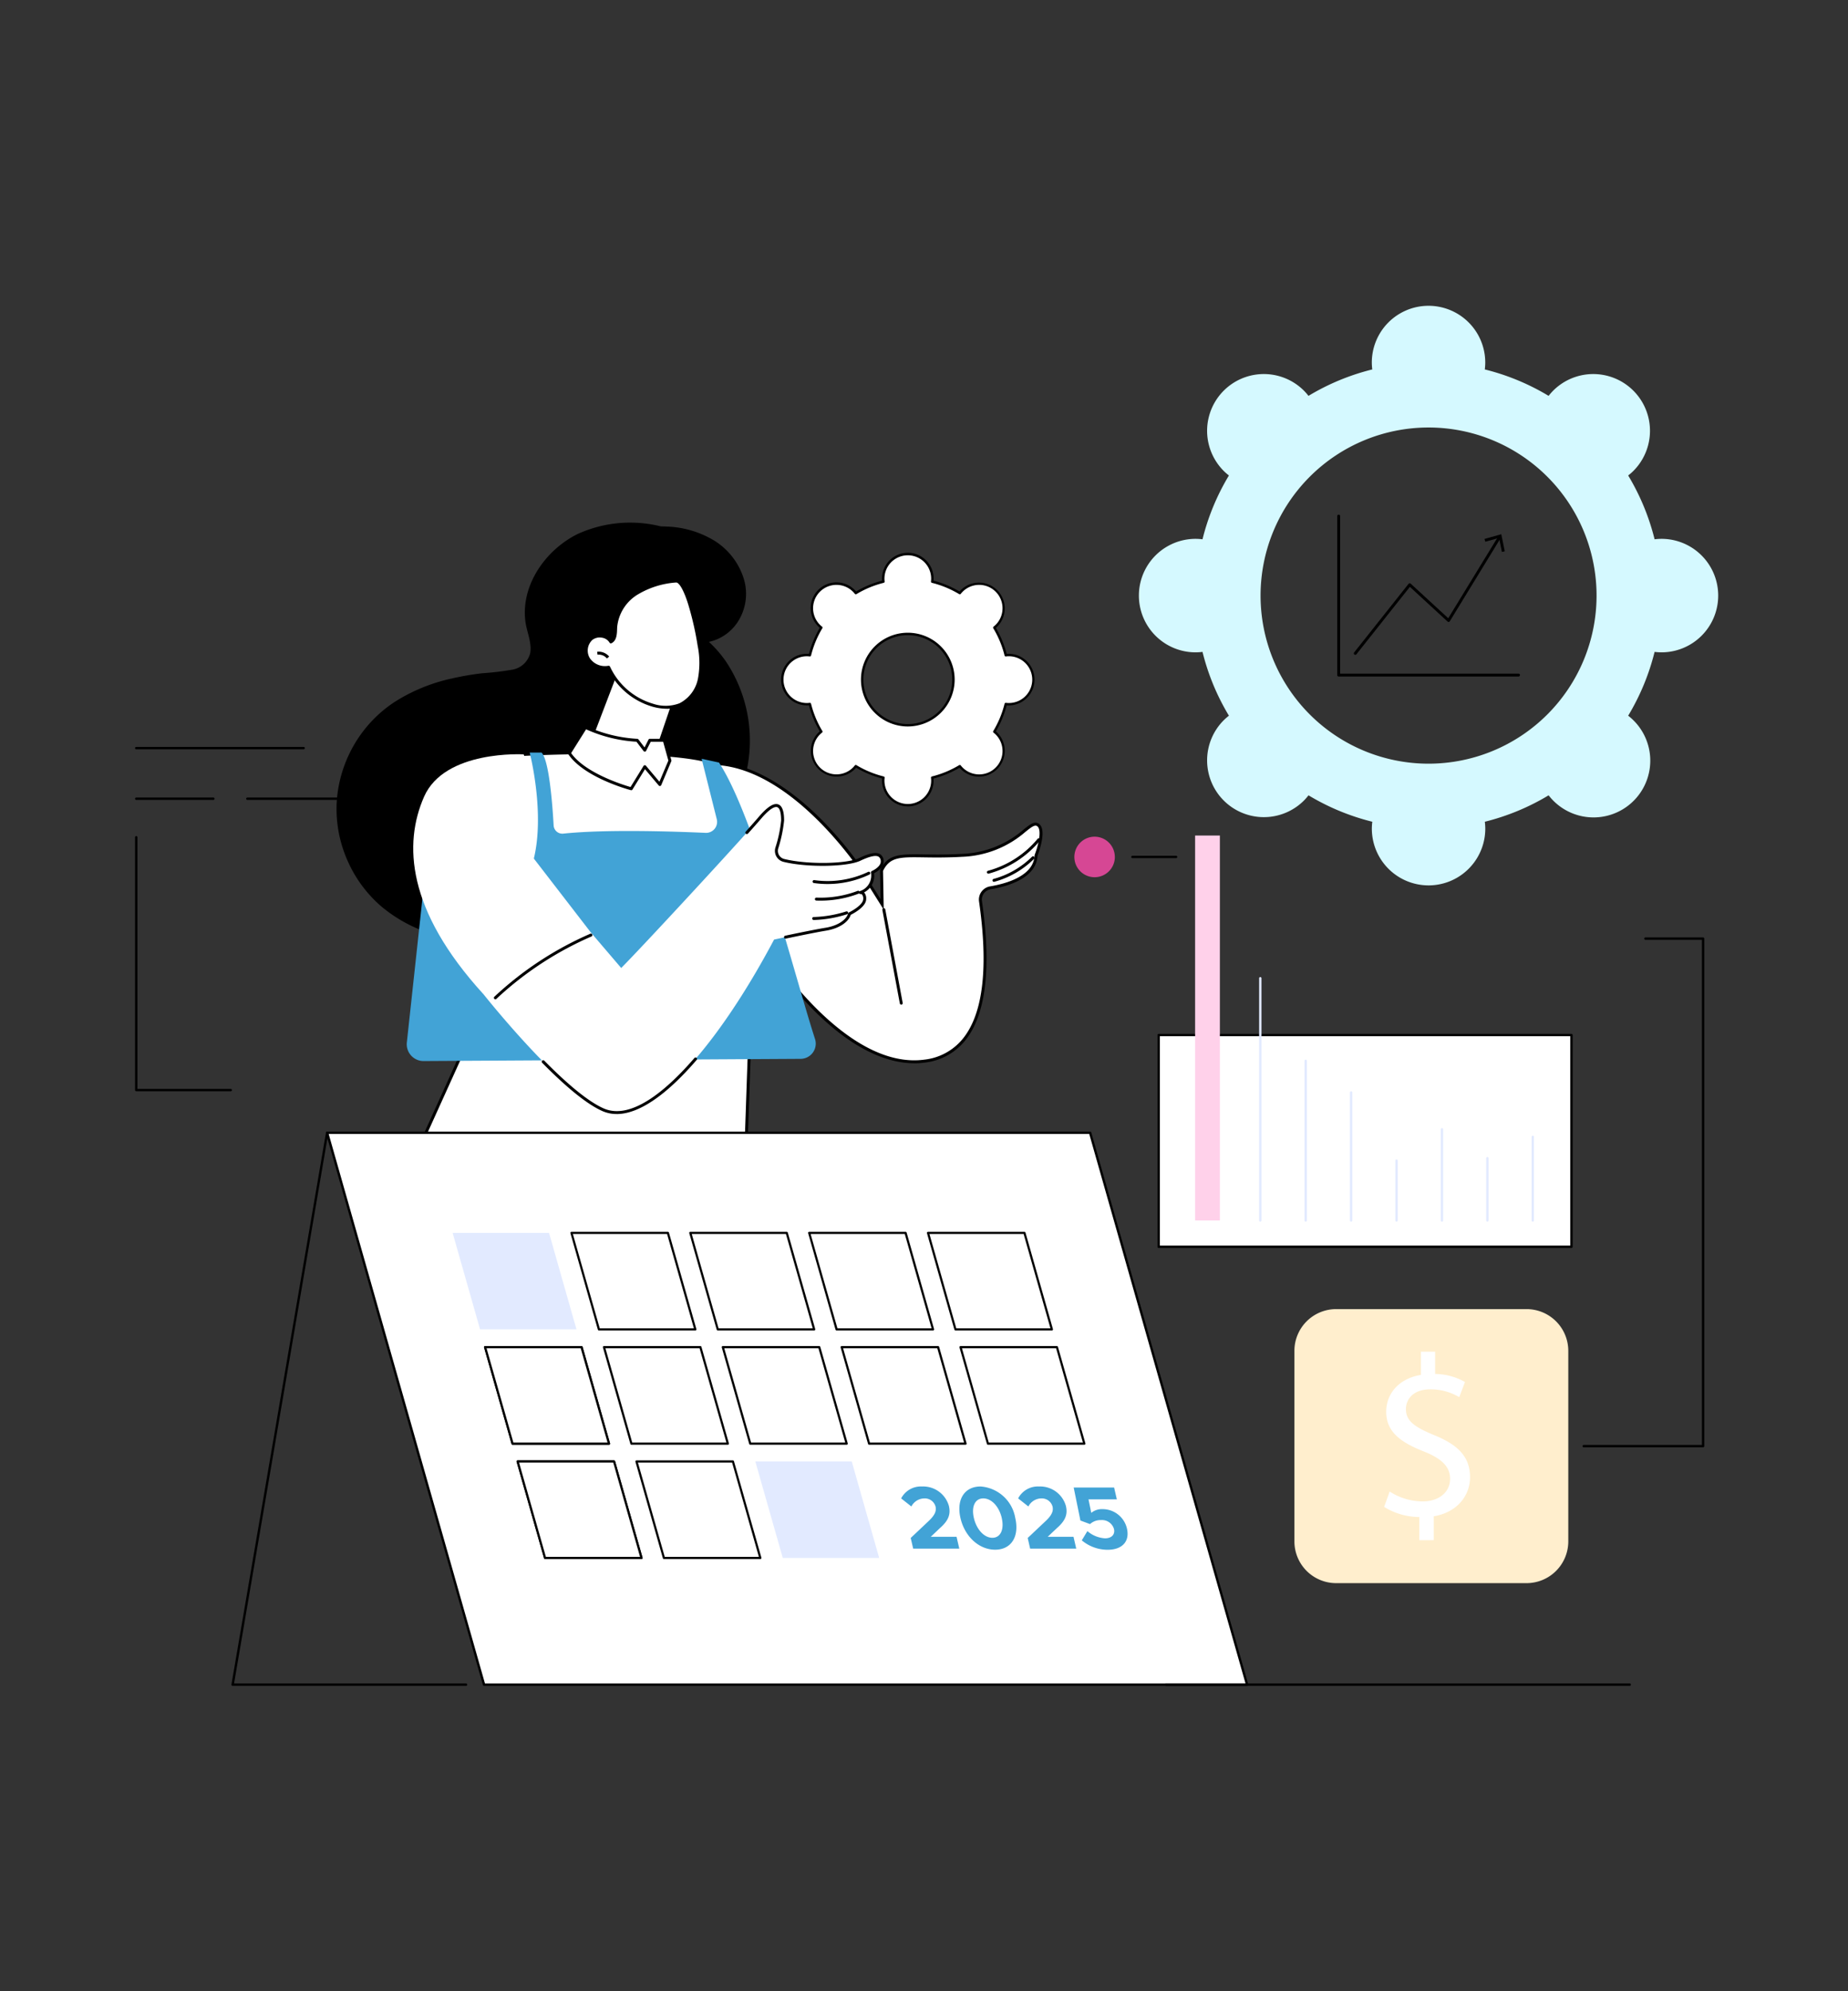 <svg id="Group_115" data-name="Group 115" xmlns="http://www.w3.org/2000/svg" xmlns:xlink="http://www.w3.org/1999/xlink" width="260" height="280" viewBox="0 0 260 280">
  <rect x="0" y="0" width="260" height="280" fill="#333333" stroke="none"/>
  <defs>
    <clipPath id="clip-path">
      <rect id="Rectangle_273" data-name="Rectangle 273" width="222.738" height="194.057" fill="none"/>
    </clipPath>
  </defs>
  <rect id="Rectangle_270" data-name="Rectangle 270" width="260" height="280" fill="none"/>
  <g id="Group_114" data-name="Group 114" transform="translate(19 43)">
    <g id="Group_113" data-name="Group 113" clip-path="url(#clip-path)">
      <path id="Path_2708" data-name="Path 2708" d="M83.006,49.834a16.632,16.632,0,0,0-2.263-2.573,6.522,6.522,0,0,0,4.231-3.1,7.246,7.246,0,0,0,.587-6.035,9.7,9.7,0,0,0-4-5.063,13.767,13.767,0,0,0-6.636-2.014c-.312-.018-.623-.026-.935-.027a17.852,17.852,0,0,0-11.721,1.069C57.793,34.3,54.252,39.256,54.921,44.4c.19,1.465.933,2.955.673,4.45a3.16,3.16,0,0,1-2.726,2.35,39.626,39.626,0,0,1-4.029.471,39.889,39.889,0,0,0-4.3.744,24.759,24.759,0,0,0-7.99,3.272,18.053,18.053,0,0,0-5.724,6.033A18.291,18.291,0,0,0,28.385,69.6a17.907,17.907,0,0,0,1.4,8.166,18.109,18.109,0,0,0,4.881,6.709,20.587,20.587,0,0,0,7.813,4.056c6.318,1.78,13.076.865,19.293-.9a39.872,39.872,0,0,0,15.908-8.313A26.274,26.274,0,0,0,86.11,65.077a20.017,20.017,0,0,0-3.1-15.243"/>
      <path id="Path_2709" data-name="Path 2709" d="M85.815,122.4l.669-19.281h-39.6L38.156,122.4Z" fill="#fff"/>
      <path id="Path_2710" data-name="Path 2710" d="M38.155,122.6a.2.2,0,0,1-.085-.019.207.207,0,0,1-.1-.274L46.7,103.029a.207.207,0,0,1,.189-.122h39.6a.207.207,0,0,1,.207.214L86.022,122.4a.2.2,0,0,1-.215.2.206.206,0,0,1-.2-.215l.661-19.066H47.021l-8.677,19.159a.207.207,0,0,1-.189.122"/>
      <path id="Path_2711" data-name="Path 2711" d="M88.561,90.07s10.865,17.685,22.5,16.14c10.408-1.381,8.75-16.479,7.89-22.465a1.686,1.686,0,0,1,1.388-1.9c2.32-.391,6.3-1.508,6.427-4.568,0,0,1.449-3.7.183-4.328s-3.2,3.908-10.6,4.328-9.875-.886-11.318,2.146l.085,4.761L102.43,79.9A19.989,19.989,0,0,0,88.561,90.07" fill="#fff"/>
      <path id="Path_2712" data-name="Path 2712" d="M109.641,106.511c-4.457,0-9.38-2.617-14.341-7.646a55.29,55.29,0,0,1-6.916-8.686l-.063-.1.058-.106A20.374,20.374,0,0,1,102.4,79.7l.131-.017,2.361,3.761-.073-4.065.021-.044c1.076-2.261,2.775-2.236,6.16-2.187,1.411.021,3.165.047,5.334-.076a14,14,0,0,0,8.681-3.425c.879-.7,1.46-1.163,2.025-.882,1.364.675.133,4.033-.069,4.557-.163,3.172-4.2,4.324-6.6,4.729a1.47,1.47,0,0,0-1.217,1.668c1.32,9.193.589,15.7-2.175,19.355a8.512,8.512,0,0,1-5.893,3.345,11.067,11.067,0,0,1-1.449.1M88.8,90.063c.91,1.434,11.322,17.389,22.235,15.942a8.116,8.116,0,0,0,5.617-3.184c2.694-3.558,3.4-9.966,2.094-19.046a1.882,1.882,0,0,1,1.559-2.136c2.284-.385,6.133-1.466,6.255-4.372l0-.035.012-.032c.533-1.363,1.081-3.672.284-4.067-.329-.163-.828.234-1.582.836a14.374,14.374,0,0,1-8.917,3.513c-2.183.124-3.946.1-5.363.078-3.382-.05-4.8-.07-5.758,1.907l.1,5.457-3.01-4.8A19.991,19.991,0,0,0,88.8,90.063"/>
      <path id="Path_2713" data-name="Path 2713" d="M120.047,79.853a.207.207,0,0,1-.062-.4,13.763,13.763,0,0,0,7-4.5.207.207,0,0,1,.326.256,14.155,14.155,0,0,1-7.206,4.637.192.192,0,0,1-.062.01"/>
      <path id="Path_2714" data-name="Path 2714" d="M120.841,81a.207.207,0,0,1-.054-.407,12.231,12.231,0,0,0,5.414-3.127.207.207,0,1,1,.292.294,12.651,12.651,0,0,1-5.6,3.233.2.2,0,0,1-.054.007"/>
      <path id="Path_2715" data-name="Path 2715" d="M107.8,98.274a.208.208,0,0,1-.2-.169L105.147,84.97a.208.208,0,1,1,.408-.076L108,98.029a.207.207,0,0,1-.166.241.163.163,0,0,1-.038,0"/>
      <path id="Path_2716" data-name="Path 2716" d="M88.25,91.5a71.1,71.1,0,0,1,14.67-11.1S93.151,64.858,81.638,64.36Z" fill="#fff"/>
      <path id="Path_2717" data-name="Path 2717" d="M88.25,91.7A.2.2,0,0,1,88.2,91.7a.206.206,0,0,1-.147-.151L81.437,64.409a.206.206,0,0,1,.21-.256c6.015.26,11.53,4.638,15.1,8.266a52.808,52.808,0,0,1,6.351,7.866.2.2,0,0,1,.026.161.21.21,0,0,1-.1.13A71.473,71.473,0,0,0,88.4,91.641a.211.211,0,0,1-.149.063M81.906,64.582l6.458,26.507a72.419,72.419,0,0,1,14.262-10.767c-1.138-1.731-10.238-15.062-20.72-15.74"/>
      <path id="Path_2718" data-name="Path 2718" d="M51.564,63.363c.3-.328,23.893-1.462,30.074,1l3.791,14.968-30.749.279Z" fill="#fff"/>
      <path id="Path_2719" data-name="Path 2719" d="M54.68,79.814a.206.206,0,0,1-.2-.168L51.36,63.4a.208.208,0,0,1,.052-.18c.285-.308,7.5-.6,12.984-.613,6.081-.014,14.011.242,17.319,1.558a.208.208,0,0,1,.124.142L85.63,79.277a.21.21,0,0,1-.037.178.207.207,0,0,1-.163.08l-30.748.279ZM51.8,63.512,54.851,79.4l30.312-.275-3.7-14.609c-5.923-2.251-27.551-1.346-29.66-1m-.142.031Z"/>
      <path id="Path_2720" data-name="Path 2720" d="M41.128,76.79c0,.2-2.108,19.609-2.888,26.789A2.362,2.362,0,0,0,40.6,106.2l53.044-.308a2.139,2.139,0,0,0,2.021-2.8c-2.726-8.364-8.4-31.071-13.511-38.866L79.713,63.7l2.13,8.488a1.549,1.549,0,0,1-1.572,1.926c-4.24-.192-13.988-.527-20.025.108a1.227,1.227,0,0,1-1.353-1.152c-.157-2.791-.627-9.155-1.7-10.25H55.523S60.615,82.455,49.5,85.1c-7.652,1.819-8.371-8.306-8.371-8.306" fill="#42a3d6"/>
      <path id="Path_2721" data-name="Path 2721" d="M49.009,96.786s10.745,13.555,16.812,16.252,15.968-8.6,24.087-23.919c0,0,5.117-1.1,7.258-1.453s3.2-1.421,3.344-2.166c0,0,2.146-1.017,2.148-2.073s-.619-.917-.619-.917a2.537,2.537,0,0,0,1.71-2.84s1.506-.641,1.367-1.667-1.038-1.165-3.147-.162c-1.82.865-7.387.962-10.683.149a1.385,1.385,0,0,1-1-1.725,19.749,19.749,0,0,0,.822-3.887c0-1.383-.3-3.771-3.21-.364s-16.943,18.567-19.5,21.1L64.13,88.12s-12.968,3.443-15.121,8.666" fill="#fff"/>
      <path id="Path_2722" data-name="Path 2722" d="M91.518,88.985a.207.207,0,0,1-.042-.41c1.841-.387,4.316-.894,5.656-1.114,2.111-.346,3.055-1.386,3.175-2a.206.206,0,0,1,.114-.148c.564-.268,2.027-1.128,2.029-1.887a.881.881,0,0,0-.183-.657.243.243,0,0,0-.188-.056.21.21,0,0,1-.24-.154.206.206,0,0,1,.136-.247,2.312,2.312,0,0,0,1.569-2.607.206.206,0,0,1,.123-.225c.014-.006,1.359-.593,1.243-1.449a.708.708,0,0,0-.323-.579c-.409-.221-1.26-.027-2.529.576-1.87.889-7.533.974-10.822.163a1.59,1.59,0,0,1-1.148-1.983,18.287,18.287,0,0,0,.813-3.83c0-1.08-.19-1.746-.545-1.877-.254-.094-.89,0-2.3,1.648-.393.461-1.007,1.157-1.823,2.067a.207.207,0,1,1-.309-.277c.814-.908,1.425-1.6,1.817-2.059,1.217-1.427,2.118-2,2.759-1.768.545.2.819.964.816,2.267a19.675,19.675,0,0,1-.829,3.943,1.177,1.177,0,0,0,.848,1.467c3.22.794,8.739.723,10.545-.135,1.434-.682,2.357-.862,2.9-.566a1.1,1.1,0,0,1,.537.887c.132.974-.943,1.614-1.346,1.817a2.627,2.627,0,0,1-1.4,2.695,1.273,1.273,0,0,1,.292.94c0,1.061-1.718,1.988-2.176,2.217-.239.854-1.4,1.884-3.49,2.226-1.332.219-3.8.725-5.638,1.111a.209.209,0,0,1-.043,0"/>
      <path id="Path_2723" data-name="Path 2723" d="M67.758,113.648a4.916,4.916,0,0,1-2.022-.42c-2.088-.928-4.934-3.21-8.459-6.784a.208.208,0,0,1,.3-.291c3.488,3.536,6.291,5.789,8.332,6.7,4,1.777,9.162-2.87,12.792-7.08a.207.207,0,0,1,.314.27c-4.331,5.025-8.17,7.609-11.253,7.609"/>
      <path id="Path_2724" data-name="Path 2724" d="M97.426,81.307a13.4,13.4,0,0,1-1.921-.138.207.207,0,1,1,.06-.41,13.275,13.275,0,0,0,7.584-1.16.207.207,0,1,1,.18.373,13.69,13.69,0,0,1-5.9,1.335"/>
      <path id="Path_2725" data-name="Path 2725" d="M96.45,83.647q-.3,0-.6-.012a.208.208,0,0,1-.2-.216.212.212,0,0,1,.216-.2,14.7,14.7,0,0,0,5.8-.946.207.207,0,1,1,.148.387,15.119,15.119,0,0,1-5.362.986"/>
      <path id="Path_2726" data-name="Path 2726" d="M95.469,86.366a.208.208,0,0,1-.006-.415,16.5,16.5,0,0,0,4.591-.788.207.207,0,1,1,.127.394,16.914,16.914,0,0,1-4.706.809h-.006"/>
      <path id="Path_2727" data-name="Path 2727" d="M55.1,64.22l-.423-1.142s-11.1-.663-14.009,5.944-2.444,15.955,8.337,27.765c0,0,11.443-7.549,15.122-8.666L55.1,76.425Z" fill="#fff"/>
      <path id="Path_2728" data-name="Path 2728" d="M50.695,97.517a.2.2,0,0,1-.151-.066.207.207,0,0,1,.01-.293,47.392,47.392,0,0,1,13.5-8.858.207.207,0,0,1,.165.38,46.977,46.977,0,0,0-13.386,8.781.2.2,0,0,1-.142.056"/>
      <path id="Path_2729" data-name="Path 2729" d="M68.261,50.062,63.38,62.816s7.13,2.418,9.905.23l2.676-7.856Z" fill="#fff"/>
      <path id="Path_2730" data-name="Path 2730" d="M69.754,64.173a23.255,23.255,0,0,1-6.441-1.161.208.208,0,0,1-.121-.108.205.205,0,0,1-.005-.163l4.881-12.753a.206.206,0,0,1,.308-.1l7.7,5.128a.208.208,0,0,1,.081.24l-2.676,7.855a.2.2,0,0,1-.067.1,5.952,5.952,0,0,1-3.66.965m-6.1-1.488c1.171.366,7.03,2.066,9.457.234l2.6-7.645-7.351-4.9Z"/>
      <path id="Path_2731" data-name="Path 2731" d="M61.106,62.9l2.274-3.613A19.731,19.731,0,0,0,70.652,61.1l1.066,1.391.7-1.391h2.031l.8,2.862-1.417,3.356-2.121-2.509-1.911,3.1s-6.512-1.723-8.7-5" fill="#fff"/>
      <path id="Path_2732" data-name="Path 2732" d="M69.807,68.117a.2.2,0,0,1-.053-.007c-.269-.071-6.613-1.782-8.821-5.09a.21.21,0,0,1,0-.226l2.275-3.612a.206.206,0,0,1,.266-.076,19.675,19.675,0,0,0,7.184,1.785.206.206,0,0,1,.161.081l.866,1.13.555-1.1a.208.208,0,0,1,.185-.114h2.031a.206.206,0,0,1,.2.152l.8,2.862a.214.214,0,0,1-.009.137L74.03,67.4a.207.207,0,0,1-.349.053l-1.936-2.29-1.761,2.858a.21.21,0,0,1-.177.1M61.354,62.9c2,2.841,7.4,4.492,8.359,4.768L71.542,64.7a.207.207,0,0,1,.335-.025l1.9,2.251,1.258-2.977L74.3,61.306H72.55L71.9,62.583a.207.207,0,0,1-.349.033L70.548,61.3a20.076,20.076,0,0,1-7.09-1.747Z"/>
      <path id="Path_2733" data-name="Path 2733" d="M79.36,47.744a12.425,12.425,0,0,1,.049,4.691,5.183,5.183,0,0,1-2.727,3.646,5.678,5.678,0,0,1-3.846.077,9.925,9.925,0,0,1-6.2-5.335,2.791,2.791,0,0,1-2.787-1.105,2.255,2.255,0,0,1,.341-2.881,1.9,1.9,0,0,1,2.756.414c.695-.338.65-1.313.684-2.085A6.22,6.22,0,0,1,70.6,40.425a12.573,12.573,0,0,1,5.49-1.728c.9-.1,1.768,2.625,2.02,3.478a43.47,43.47,0,0,1,1.253,5.569" fill="#fff"/>
      <path id="Path_2734" data-name="Path 2734" d="M74.8,56.662a7.456,7.456,0,0,1-2.024-.3,10.119,10.119,0,0,1-6.265-5.306,3,3,0,0,1-2.838-1.218,2.449,2.449,0,0,1,.381-3.155,2.12,2.12,0,0,1,1.721-.427A1.954,1.954,0,0,1,67,46.968c.368-.309.389-.949.409-1.571,0-.081,0-.161.008-.239a6.372,6.372,0,0,1,3.061-4.906,12.537,12.537,0,0,1,5.581-1.76C77,38.386,77.8,40.4,78.306,42.117a43.838,43.838,0,0,1,1.259,5.6,12.592,12.592,0,0,1,.047,4.769,5.368,5.368,0,0,1-2.846,3.789,4.8,4.8,0,0,1-1.963.391m-8.167-6.046a.208.208,0,0,1,.189.121,9.694,9.694,0,0,0,6.068,5.222,5.537,5.537,0,0,0,3.7-.067,4.952,4.952,0,0,0,2.61-3.5,12.224,12.224,0,0,0-.052-4.612,43.333,43.333,0,0,0-1.247-5.542c-.6-2.046-1.33-3.386-1.8-3.331a12.139,12.139,0,0,0-5.4,1.7,6.034,6.034,0,0,0-2.873,4.576c0,.076-.006.154-.009.234-.024.744-.054,1.669-.792,2.028a.207.207,0,0,1-.27-.083,1.5,1.5,0,0,0-1.06-.695A1.7,1.7,0,0,0,64.324,47a2.05,2.05,0,0,0-.3,2.608A2.579,2.579,0,0,0,66.6,50.619a.231.231,0,0,1,.037,0"/>
      <path id="Path_2735" data-name="Path 2735" d="M66.388,49.59a1.5,1.5,0,0,0-1.321-.53l-.051-.411a1.924,1.924,0,0,1,1.693.679Z"/>
      <path id="Path_2736" data-name="Path 2736" d="M122.922,49.106a3.415,3.415,0,0,0-.419.028,14.1,14.1,0,0,0-1.611-3.888,3.456,3.456,0,1,0-4.573-5.166,3.579,3.579,0,0,0-.277.316,14.084,14.084,0,0,0-3.888-1.61,3.457,3.457,0,1,0-6.858,0,14.084,14.084,0,0,0-3.888,1.61,3.577,3.577,0,0,0-.277-.316,3.457,3.457,0,1,0-4.573,5.166,14.1,14.1,0,0,0-1.611,3.888,3.415,3.415,0,0,0-.419-.028,3.458,3.458,0,1,0,0,6.915,3.625,3.625,0,0,0,.419-.028,14.1,14.1,0,0,0,1.611,3.888,3.291,3.291,0,0,0-.317.277,3.457,3.457,0,0,0,4.89,4.889,3.727,3.727,0,0,0,.277-.316,14.085,14.085,0,0,0,3.888,1.61,3.418,3.418,0,0,0-.028.42,3.457,3.457,0,1,0,6.914,0,3.418,3.418,0,0,0-.028-.42,14.085,14.085,0,0,0,3.888-1.61,3.729,3.729,0,0,0,.277.316,3.457,3.457,0,0,0,4.89-4.889,3.29,3.29,0,0,0-.317-.277,14.1,14.1,0,0,0,1.611-3.888,3.415,3.415,0,0,0,.419.028,3.458,3.458,0,1,0,0-6.915m-14.2,9.878a6.42,6.42,0,1,1,6.421-6.421,6.421,6.421,0,0,1-6.421,6.421" fill="#fff"/>
      <path id="Path_2737" data-name="Path 2737" d="M108.725,70.387a3.631,3.631,0,0,1-3.627-3.626c0-.092,0-.188.014-.292a14.291,14.291,0,0,1-3.665-1.518c-.066.079-.131.151-.2.216a3.627,3.627,0,0,1-5.129-5.129c.066-.065.137-.13.216-.2a14.27,14.27,0,0,1-1.518-3.664c-.1.009-.2.013-.291.013a3.627,3.627,0,0,1,0-7.254c.091,0,.188.005.291.014a14.291,14.291,0,0,1,1.518-3.665c-.079-.066-.15-.131-.215-.2a3.626,3.626,0,1,1,5.128-5.129c.066.065.13.136.2.215a14.276,14.276,0,0,1,3.665-1.518c-.009-.1-.014-.2-.014-.291a3.627,3.627,0,1,1,7.254,0c0,.092,0,.188-.014.291A14.276,14.276,0,0,1,116,40.175c.067-.079.131-.15.2-.215a3.627,3.627,0,0,1,5.129,5.129c-.065.065-.136.129-.216.2a14.291,14.291,0,0,1,1.518,3.665c.1-.009.2-.014.291-.014a3.627,3.627,0,1,1,0,7.254c-.091,0-.188,0-.291-.013a14.284,14.284,0,0,1-1.518,3.664c.079.067.151.132.216.2a3.627,3.627,0,0,1-5.129,5.129c-.066-.065-.131-.137-.2-.216a14.291,14.291,0,0,1-3.665,1.518c.009.1.014.2.014.292a3.631,3.631,0,0,1-3.627,3.626m-7.317-5.826a.162.162,0,0,1,.087.025,13.977,13.977,0,0,0,3.841,1.591.169.169,0,0,1,.128.184,3.145,3.145,0,0,0-.027.4,3.288,3.288,0,0,0,6.576,0,3.145,3.145,0,0,0-.027-.4.169.169,0,0,1,.128-.184,13.977,13.977,0,0,0,3.841-1.591.169.169,0,0,1,.221.04,3.2,3.2,0,0,0,.263.3,3.288,3.288,0,0,0,4.65-4.65,3.368,3.368,0,0,0-.3-.263.17.17,0,0,1-.041-.221,13.9,13.9,0,0,0,1.591-3.841.17.17,0,0,1,.185-.127,3.512,3.512,0,0,0,.4.026,3.288,3.288,0,1,0-.4-6.549.17.17,0,0,1-.185-.127,13.921,13.921,0,0,0-1.591-3.842.17.17,0,0,1,.041-.221,3.091,3.091,0,0,0,.3-.263,3.288,3.288,0,0,0-4.65-4.65,3.327,3.327,0,0,0-.263.3.169.169,0,0,1-.221.041,13.915,13.915,0,0,0-3.841-1.591.171.171,0,0,1-.128-.185,3.118,3.118,0,0,0,.027-.4,3.288,3.288,0,0,0-6.576,0,3.118,3.118,0,0,0,.027.4.171.171,0,0,1-.128.185,13.915,13.915,0,0,0-3.841,1.591.169.169,0,0,1-.221-.041,3.329,3.329,0,0,0-.263-.3,3.288,3.288,0,0,0-4.65,4.65,3.2,3.2,0,0,0,.3.263.169.169,0,0,1,.041.221,13.921,13.921,0,0,0-1.591,3.842.17.17,0,0,1-.185.127,3.287,3.287,0,1,0-.4,6.549,3.512,3.512,0,0,0,.4-.026.17.17,0,0,1,.185.127A13.89,13.89,0,0,0,96.7,59.793a.169.169,0,0,1-.041.221,3.347,3.347,0,0,0-.3.263,3.288,3.288,0,0,0,4.65,4.65,3.2,3.2,0,0,0,.263-.3.171.171,0,0,1,.134-.065m7.317-5.408a6.59,6.59,0,1,1,6.59-6.59,6.6,6.6,0,0,1-6.59,6.59m0-12.841a6.251,6.251,0,1,0,6.251,6.251,6.258,6.258,0,0,0-6.251-6.251"/>
      <path id="Path_2738" data-name="Path 2738" d="M30.856,62.2h0Z" fill="#fff"/>
      <path id="Path_2739" data-name="Path 2739" d="M36.069,62.363H30.857a.166.166,0,1,1,0-.332h5.212a.166.166,0,1,1,0,.332"/>
      <path id="Path_2740" data-name="Path 2740" d="M.166,62.2h0Z" fill="#fff"/>
      <path id="Path_2741" data-name="Path 2741" d="M23.724,62.363H.166a.166.166,0,0,1,0-.332H23.724a.166.166,0,0,1,0,.332"/>
      <path id="Path_2742" data-name="Path 2742" d="M15.8,69.314h0Z" fill="#fff"/>
      <path id="Path_2743" data-name="Path 2743" d="M36.069,69.48H15.8a.166.166,0,1,1,0-.332H36.069a.166.166,0,1,1,0,.332"/>
      <path id="Path_2744" data-name="Path 2744" d="M.166,69.314h0Z" fill="#fff"/>
      <path id="Path_2745" data-name="Path 2745" d="M11.023,69.48H.166a.166.166,0,0,1,0-.332H11.023a.166.166,0,1,1,0,.332"/>
      <path id="Path_2746" data-name="Path 2746" d="M134.374,116.287H27.023l22.082,77.6H156.456Z" fill="#fff"/>
      <path id="Path_2747" data-name="Path 2747" d="M156.456,194.057H49.1a.165.165,0,0,1-.159-.12l-22.082-77.6a.164.164,0,0,1,.027-.145.165.165,0,0,1,.133-.066H134.374a.167.167,0,0,1,.16.12l22.082,77.6a.167.167,0,0,1-.16.211M49.23,193.725H156.236l-21.988-77.272H27.243Z"/>
      <path id="Path_2748" data-name="Path 2748" d="M62.107,143.931H48.542l-3.86-13.565H58.247Z" fill="#e2eaff"/>
      <path id="Path_2749" data-name="Path 2749" d="M78.828,143.931H65.263L61.4,130.366H74.968Z" fill="#fff"/>
      <path id="Path_2750" data-name="Path 2750" d="M78.828,144.085H65.262a.154.154,0,0,1-.147-.112l-3.86-13.565a.156.156,0,0,1,.025-.135.153.153,0,0,1,.122-.06H74.968a.153.153,0,0,1,.147.111l3.86,13.565a.154.154,0,0,1-.147.2m-13.45-.307H78.625l-3.773-13.259H61.6Z"/>
      <path id="Path_2751" data-name="Path 2751" d="M95.549,143.931H81.984l-3.86-13.565H91.689Z" fill="#fff"/>
      <path id="Path_2752" data-name="Path 2752" d="M95.549,144.085H81.983a.154.154,0,0,1-.147-.112l-3.86-13.565a.156.156,0,0,1,.025-.135.153.153,0,0,1,.122-.06H91.689a.153.153,0,0,1,.147.111l3.86,13.565a.154.154,0,0,1-.147.2m-13.45-.307H95.346l-3.773-13.259H78.326Z"/>
      <path id="Path_2753" data-name="Path 2753" d="M112.27,143.931H98.7l-3.859-13.565H108.41Z" fill="#fff"/>
      <path id="Path_2754" data-name="Path 2754" d="M112.27,144.085H98.7a.154.154,0,0,1-.147-.112L94.7,130.408a.156.156,0,0,1,.025-.135.153.153,0,0,1,.122-.06H108.41a.153.153,0,0,1,.147.111l3.86,13.565a.154.154,0,0,1-.147.2m-13.45-.307h13.247l-3.773-13.259H95.047Z"/>
      <path id="Path_2755" data-name="Path 2755" d="M128.991,143.931H115.426l-3.86-13.565h13.565Z" fill="#fff"/>
      <path id="Path_2756" data-name="Path 2756" d="M128.992,144.085H115.425a.154.154,0,0,1-.147-.112l-3.86-13.565a.156.156,0,0,1,.025-.135.153.153,0,0,1,.122-.06h13.567a.153.153,0,0,1,.146.111l3.86,13.565a.154.154,0,0,1-.146.2m-13.451-.307h13.247l-3.773-13.259H111.768Z"/>
      <path id="Path_2757" data-name="Path 2757" d="M66.68,160.156H53.114a.154.154,0,0,1-.147-.112l-3.86-13.565a.153.153,0,0,1,.147-.2H62.82a.154.154,0,0,1,.147.112l3.86,13.565a.154.154,0,0,1-.147.2m-13.45-.307H66.477L62.7,146.59H49.457Z"/>
      <path id="Path_2758" data-name="Path 2758" d="M66.68,160H53.114l-3.859-13.565H62.82Z" fill="#fff"/>
      <path id="Path_2759" data-name="Path 2759" d="M66.68,160.156H53.114a.154.154,0,0,1-.147-.112l-3.86-13.565a.153.153,0,0,1,.147-.2H62.82a.154.154,0,0,1,.147.112l3.86,13.565a.154.154,0,0,1-.147.2m-13.45-.307H66.477L62.7,146.59H49.457Z"/>
      <path id="Path_2760" data-name="Path 2760" d="M83.4,160H69.835l-3.859-13.565H79.541Z" fill="#fff"/>
      <path id="Path_2761" data-name="Path 2761" d="M83.4,160.156H69.835a.154.154,0,0,1-.147-.112l-3.86-13.565a.153.153,0,0,1,.147-.2H79.541a.154.154,0,0,1,.147.112l3.86,13.565a.153.153,0,0,1-.147.2m-13.45-.307H83.2L79.425,146.59H66.178Z"/>
      <path id="Path_2762" data-name="Path 2762" d="M100.122,160H86.557L82.7,146.437H96.262Z" fill="#fff"/>
      <path id="Path_2763" data-name="Path 2763" d="M100.122,160.156H86.556a.154.154,0,0,1-.147-.112l-3.86-13.565a.153.153,0,0,1,.147-.2H96.262a.154.154,0,0,1,.147.112l3.86,13.565a.153.153,0,0,1-.147.2m-13.45-.307H99.919L96.146,146.59H82.9Z"/>
      <path id="Path_2764" data-name="Path 2764" d="M116.843,160H103.278l-3.86-13.565h13.565Z" fill="#fff"/>
      <path id="Path_2765" data-name="Path 2765" d="M116.843,160.156H103.277a.154.154,0,0,1-.147-.112l-3.86-13.565a.153.153,0,0,1,.147-.2h13.566a.154.154,0,0,1,.147.112l3.86,13.565a.154.154,0,0,1-.147.2m-13.45-.307H116.64l-3.773-13.259H99.62Z"/>
      <path id="Path_2766" data-name="Path 2766" d="M133.564,160H120l-3.86-13.565H129.7Z" fill="#fff"/>
      <path id="Path_2767" data-name="Path 2767" d="M133.564,160.156H120a.153.153,0,0,1-.147-.112l-3.86-13.565a.155.155,0,0,1,.025-.135.153.153,0,0,1,.122-.061H129.7a.154.154,0,0,1,.148.112l3.86,13.565a.158.158,0,0,1-.025.135.154.154,0,0,1-.123.061m-13.449-.307h13.246l-3.772-13.259H116.341Z"/>
      <path id="Path_2768" data-name="Path 2768" d="M71.253,176.073H57.688l-3.86-13.565H67.393Z" fill="#fff"/>
      <path id="Path_2769" data-name="Path 2769" d="M71.253,176.227H57.687a.154.154,0,0,1-.147-.112L53.68,162.55a.155.155,0,0,1,.025-.135.153.153,0,0,1,.122-.06H67.393a.153.153,0,0,1,.147.111l3.86,13.565a.154.154,0,0,1-.147.2M57.8,175.92H71.05l-3.773-13.259H54.03Z"/>
      <path id="Path_2770" data-name="Path 2770" d="M71.253,176.073H57.688l-3.86-13.565H67.393Z" fill="#fff"/>
      <path id="Path_2771" data-name="Path 2771" d="M71.253,176.227H57.687a.154.154,0,0,1-.147-.112L53.68,162.55a.155.155,0,0,1,.025-.135.153.153,0,0,1,.122-.06H67.393a.153.153,0,0,1,.147.111l3.86,13.565a.154.154,0,0,1-.147.2M57.8,175.92H71.05l-3.773-13.259H54.03Z"/>
      <path id="Path_2772" data-name="Path 2772" d="M87.974,176.073H74.409l-3.86-13.565H84.114Z" fill="#fff"/>
      <path id="Path_2773" data-name="Path 2773" d="M87.974,176.227H74.408a.154.154,0,0,1-.147-.112L70.4,162.55a.155.155,0,0,1,.025-.135.153.153,0,0,1,.122-.06H84.114a.153.153,0,0,1,.147.111l3.86,13.565a.154.154,0,0,1-.147.2m-13.45-.307H87.771L84,162.661H70.751Z"/>
      <path id="Path_2774" data-name="Path 2774" d="M104.695,176.073H91.13l-3.86-13.565h13.565Z" fill="#e2eaff"/>
      <path id="Path_2775" data-name="Path 2775" d="M46.565,194.057H13.726A.17.17,0,0,1,13.6,194a.165.165,0,0,1-.036-.135l13.3-77.605a.166.166,0,1,1,.327.057l-13.263,77.41H46.565a.166.166,0,0,1,0,.332"/>
      <path id="Path_2776" data-name="Path 2776" d="M109.129,173.264l2.6-2.45c.837-.814,1.032-1.376.893-1.977a1.562,1.562,0,0,0-1.561-1.136,2.084,2.084,0,0,0-1.838,1.136l-1.438-1.136a3.126,3.126,0,0,1,2.938-1.676,3.767,3.767,0,0,1,3.781,2.737c.266,1.15-.029,2.038-1.277,3.127l-1.281,1.212h3.635l.384,1.663h-6.486Z" fill="#42a3d6"/>
      <path id="Path_2777" data-name="Path 2777" d="M116.131,170.463c-.6-2.6.562-4.438,2.825-4.438a5.329,5.329,0,0,1,4.885,4.438c.6,2.613-.571,4.451-2.833,4.451s-4.274-1.838-4.877-4.451m5.811,0c-.372-1.613-1.437-2.763-2.6-2.763s-1.7,1.15-1.324,2.763,1.453,2.776,2.6,2.776,1.693-1.163,1.321-2.776" fill="#42a3d6"/>
      <path id="Path_2778" data-name="Path 2778" d="M125.59,173.264l2.6-2.45c.837-.814,1.032-1.376.893-1.977a1.562,1.562,0,0,0-1.561-1.136,2.084,2.084,0,0,0-1.838,1.136l-1.438-1.136a3.126,3.126,0,0,1,2.938-1.676,3.767,3.767,0,0,1,3.781,2.737c.266,1.15-.029,2.038-1.277,3.127L128.4,173.1h3.635l.384,1.663h-6.486Z" fill="#42a3d6"/>
      <path id="Path_2779" data-name="Path 2779" d="M133.2,173.6l.787-1.3a4.2,4.2,0,0,0,2.484,1.014c.962,0,1.429-.576,1.258-1.314a1.758,1.758,0,0,0-1.838-1.25,2.183,2.183,0,0,0-1.532.562l-1.352-.5-.947-4.64h5.687l.384,1.663h-3.987l.389,1.9a2.323,2.323,0,0,1,1.554-.525,3.52,3.52,0,0,1,3.466,2.726c.42,1.825-.672,2.988-2.723,2.988a5.657,5.657,0,0,1-3.63-1.325" fill="#42a3d6"/>
      <path id="Path_2780" data-name="Path 2780" d="M210.286,194.057H145.078a.166.166,0,1,1,0-.332h65.208a.166.166,0,1,1,0,.332"/>
      <path id="Path_2781" data-name="Path 2781" d="M195.775,141.084H168.984a5.87,5.87,0,0,0-5.87,5.871v26.79a5.871,5.871,0,0,0,5.87,5.871h26.791a5.872,5.872,0,0,0,5.871-5.871v-26.79a5.871,5.871,0,0,0-5.871-5.871" fill="#ffeecd"/>
      <path id="Path_2782" data-name="Path 2782" d="M137.852,77.5A2.849,2.849,0,1,1,135,74.653a2.848,2.848,0,0,1,2.848,2.848" fill="#d64794"/>
      <rect id="Rectangle_271" data-name="Rectangle 271" width="58.076" height="29.773" transform="translate(144.018 102.543)" fill="#fff"/>
      <path id="Path_2783" data-name="Path 2783" d="M202.094,132.482H144.018a.166.166,0,0,1-.167-.166V102.543a.166.166,0,0,1,.167-.166h58.076a.166.166,0,0,1,.166.166v29.773a.166.166,0,0,1-.166.166m-57.91-.332h57.744V102.709H144.184Z"/>
      <rect id="Rectangle_272" data-name="Rectangle 272" width="3.485" height="54.129" transform="translate(149.142 74.49)" fill="#ffd1ea"/>
      <path id="Path_2784" data-name="Path 2784" d="M158.314,128.619v0Z" fill="#fff"/>
      <path id="Path_2785" data-name="Path 2785" d="M158.314,128.785a.166.166,0,0,1-.166-.166V94.559a.166.166,0,0,1,.332,0v34.06a.166.166,0,0,1-.166.166" fill="#e2eaff"/>
      <path id="Path_2786" data-name="Path 2786" d="M164.7,128.619v0Z" fill="#fff"/>
      <path id="Path_2787" data-name="Path 2787" d="M164.7,128.785a.166.166,0,0,1-.166-.166V106.172a.166.166,0,1,1,.332,0v22.447a.166.166,0,0,1-.166.166" fill="#e2eaff"/>
      <path id="Path_2788" data-name="Path 2788" d="M171.093,128.619v0Z" fill="#fff"/>
      <path id="Path_2789" data-name="Path 2789" d="M171.093,128.785a.166.166,0,0,1-.166-.166v-18a.166.166,0,1,1,.332,0v18a.166.166,0,0,1-.166.166" fill="#e2eaff"/>
      <path id="Path_2790" data-name="Path 2790" d="M177.483,128.619v0Z" fill="#fff"/>
      <path id="Path_2791" data-name="Path 2791" d="M177.483,128.785a.166.166,0,0,1-.166-.166V120.2a.166.166,0,1,1,.332,0v8.417a.166.166,0,0,1-.166.166" fill="#e2eaff"/>
      <path id="Path_2792" data-name="Path 2792" d="M183.873,128.619v0Z" fill="#fff"/>
      <path id="Path_2793" data-name="Path 2793" d="M183.873,128.785a.166.166,0,0,1-.166-.166V115.8a.166.166,0,0,1,.332,0v12.821a.166.166,0,0,1-.166.166" fill="#e2eaff"/>
      <path id="Path_2794" data-name="Path 2794" d="M190.263,128.619v0Z" fill="#fff"/>
      <path id="Path_2795" data-name="Path 2795" d="M190.263,128.785a.166.166,0,0,1-.166-.166v-8.758a.166.166,0,0,1,.332,0v8.758a.166.166,0,0,1-.166.166" fill="#e2eaff"/>
      <path id="Path_2796" data-name="Path 2796" d="M196.652,128.619v0Z" fill="#fff"/>
      <path id="Path_2797" data-name="Path 2797" d="M196.652,128.785a.166.166,0,0,1-.166-.166V116.862a.166.166,0,0,1,.332,0v11.757a.166.166,0,0,1-.166.166" fill="#e2eaff"/>
      <path id="Path_2798" data-name="Path 2798" d="M146.467,77.667h-6.143a.166.166,0,1,1,0-.332h6.143a.166.166,0,1,1,0,.332"/>
      <path id="Path_2799" data-name="Path 2799" d="M13.463,110.45H.166A.166.166,0,0,1,0,110.284V74.736a.166.166,0,1,1,.332,0v35.382H13.463a.166.166,0,0,1,0,.332"/>
      <path id="Path_2800" data-name="Path 2800" d="M220.616,160.516h-16.8a.166.166,0,1,1,0-.332H220.45V89.151H212.5a.166.166,0,1,1,0-.332h8.113a.166.166,0,0,1,.166.166V160.35a.166.166,0,0,1-.166.166"/>
      <path id="Path_2801" data-name="Path 2801" d="M171.679,49.076a.2.2,0,0,1-.126-.044.2.2,0,0,1-.033-.287l7.656-9.649a.2.2,0,0,1,.144-.077.208.208,0,0,1,.154.053l5.283,4.863,7.058-11.541a.2.2,0,0,1,.348.213l-7.187,11.752a.2.2,0,0,1-.312.044l-5.305-4.882L171.839,49a.2.2,0,0,1-.16.077"/>
      <path id="Path_2802" data-name="Path 2802" d="M192.707,34.524l-.4.081-.4-1.97-1.937.542-.109-.393,2.358-.66Z"/>
      <path id="Path_2803" data-name="Path 2803" d="M194.638,52.13h-25.3a.2.2,0,0,1-.2-.2V29.573a.2.2,0,0,1,.408,0V51.722h25.1a.2.2,0,0,1,0,.408"/>
      <path id="Path_2804" data-name="Path 2804" d="M214.758,32.77a8.156,8.156,0,0,0-.969.064,32.54,32.54,0,0,0-3.717-8.974,7.684,7.684,0,0,0,.731-.639,7.98,7.98,0,0,0-11.286-11.285,8.1,8.1,0,0,0-.639.73A32.558,32.558,0,0,0,189.9,8.949a8.143,8.143,0,0,0,.064-.969,7.98,7.98,0,0,0-15.96,0,8.357,8.357,0,0,0,.064.969,32.57,32.57,0,0,0-8.974,3.717,8.093,8.093,0,0,0-.638-.73,7.98,7.98,0,0,0-11.287,11.285,7.81,7.81,0,0,0,.731.639,32.507,32.507,0,0,0-3.716,8.974,8.173,8.173,0,0,0-.97-.064,7.98,7.98,0,0,0,0,15.96,8.173,8.173,0,0,0,.97-.064A32.494,32.494,0,0,0,153.9,57.64a8.114,8.114,0,0,0-.731.639A7.981,7.981,0,0,0,164.46,69.565a8.233,8.233,0,0,0,.638-.73,32.568,32.568,0,0,0,8.974,3.716,8.357,8.357,0,0,0-.064.969,7.98,7.98,0,1,0,15.96,0,8.143,8.143,0,0,0-.064-.969,32.555,32.555,0,0,0,8.974-3.716,8.243,8.243,0,0,0,.639.73A7.981,7.981,0,1,0,210.072,57.64a32.527,32.527,0,0,0,3.717-8.974,8.156,8.156,0,0,0,.969.064,7.98,7.98,0,1,0,0-15.96m-32.77,31.616A23.636,23.636,0,1,1,205.624,40.75a23.637,23.637,0,0,1-23.636,23.636" fill="#d5f9ff"/>
      <path id="Path_2805" data-name="Path 2805" d="M180.686,173.578v-3.26a9.435,9.435,0,0,1-4.947-1.421l.776-2.163a8.626,8.626,0,0,0,4.656,1.389c2.295,0,3.847-1.324,3.847-3.164,0-1.775-1.261-2.873-3.653-3.841-3.3-1.292-5.335-2.777-5.335-5.585,0-2.679,1.907-4.713,4.882-5.2v-3.26h2v3.131a8.638,8.638,0,0,1,4.2,1.13l-.808,2.13a7.83,7.83,0,0,0-4.074-1.1c-2.489,0-3.427,1.485-3.426,2.776,0,1.678,1.2,2.518,4.008,3.68,3.33,1.356,5.012,3.034,5.012,5.907,0,2.551-1.778,4.939-5.108,5.488v3.357Z" fill="#fff"/>
    </g>
  </g>
</svg>
